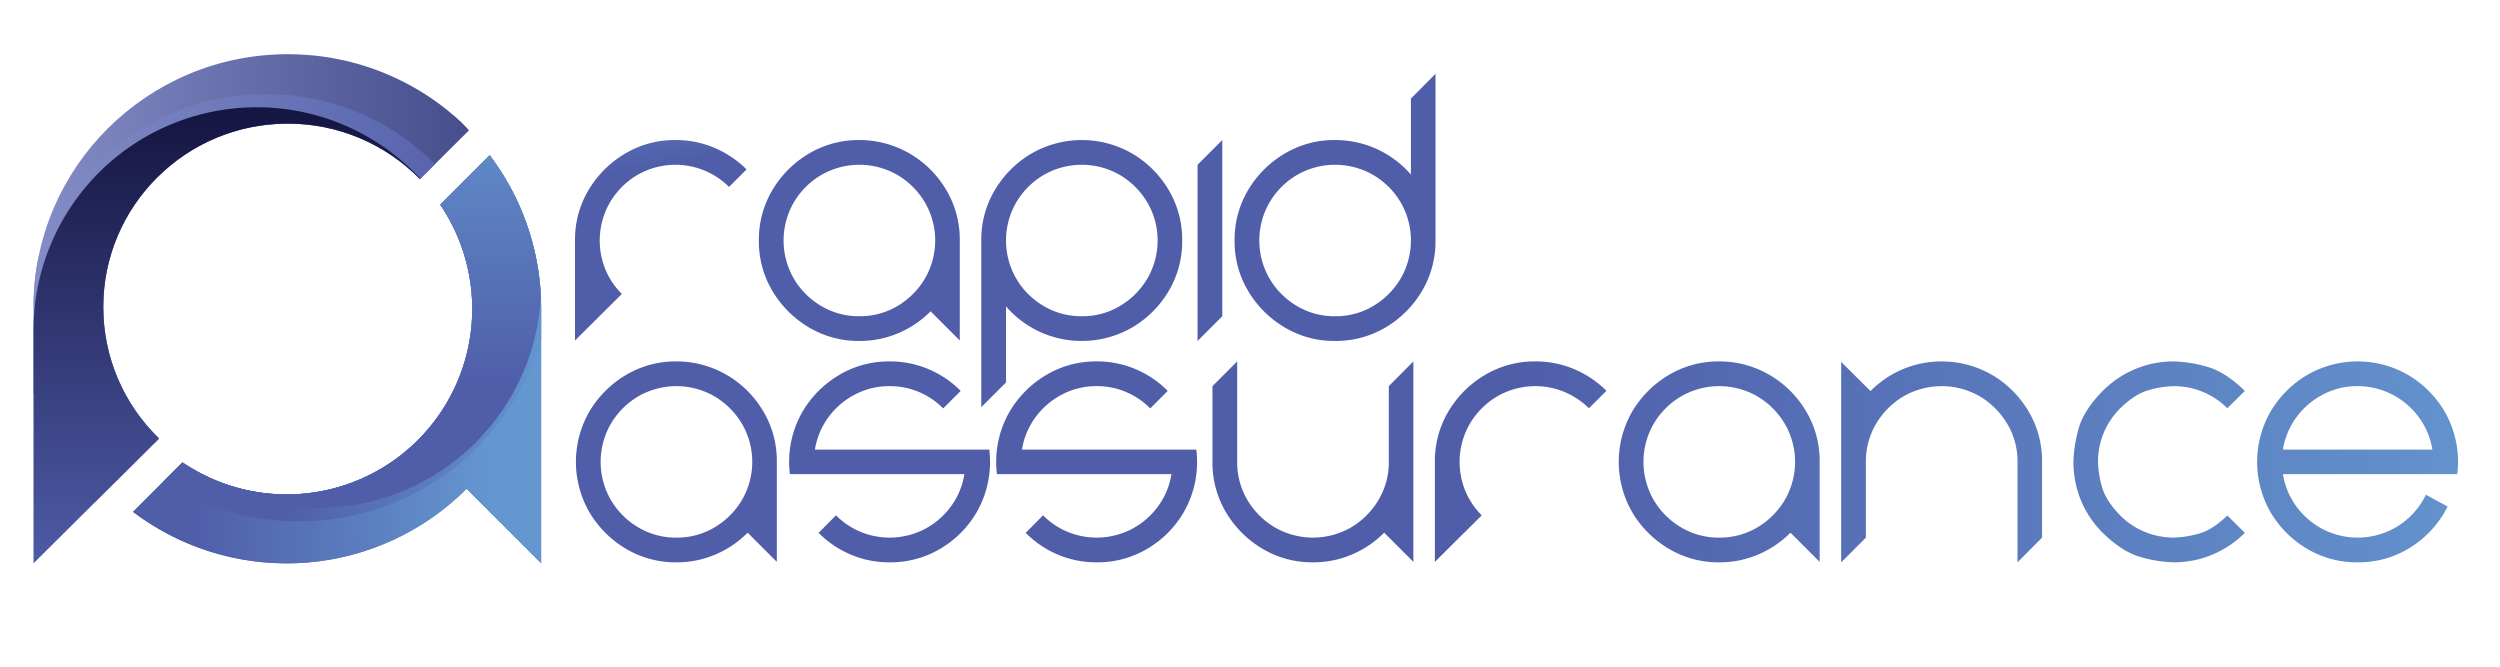 <?xml version="1.0" ?><svg xmlns="http://www.w3.org/2000/svg" xmlns:xlink="http://www.w3.org/1999/xlink" id="Layer_2" data-name="Layer 2" viewBox="0 0 1184.106 279.645" width="120" height="32"><defs><style>.cls-1{fill:none;}.cls-2{fill:url(#linear-gradient);}.cls-3{fill:url(#linear-gradient-2);}.cls-4{fill:url(#linear-gradient-3);}.cls-5{fill:url(#linear-gradient-4);}.cls-6{fill:url(#linear-gradient-5);}.cls-7{fill:url(#linear-gradient-6);}.cls-8{fill:url(#linear-gradient-7);}.cls-9{fill:url(#linear-gradient-8);}.cls-10{fill:url(#linear-gradient-9);}.cls-11{fill:url(#linear-gradient-10);}.cls-12{fill:url(#linear-gradient-11);}.cls-13{fill:url(#linear-gradient-12);}.cls-14{fill:url(#linear-gradient-13);}.cls-15{fill:url(#linear-gradient-14);}.cls-16{fill:url(#linear-gradient-15);}.cls-17{clip-path:url(#clip-path);}.cls-18{fill:url(#linear-gradient-16);}.cls-19{fill:url(#linear-gradient-17);}.cls-20{fill:url(#linear-gradient-18);}.cls-21{clip-path:url(#clip-path-2);}.cls-22{fill:url(#linear-gradient-20);}.cls-23{fill:url(#linear-gradient-21);}.cls-24{fill:url(#linear-gradient-22);}</style><linearGradient id="linear-gradient" x1="63.013" y1="152.12" x2="256.316" y2="152.12" gradientUnits="userSpaceOnUse"><stop offset="0.268" stop-color="#505eaa"/><stop offset="1" stop-color="#6497d0"/></linearGradient><linearGradient id="linear-gradient-2" x1="280.251" y1="201.904" x2="1206.721" y2="182.845" gradientUnits="userSpaceOnUse"><stop offset="0.474" stop-color="#505eaa"/><stop offset="1" stop-color="#6497d0"/></linearGradient><linearGradient id="linear-gradient-3" x1="280.286" y1="203.606" x2="1206.756" y2="184.547" xlink:href="#linear-gradient-2"/><linearGradient id="linear-gradient-4" x1="280.327" y1="205.623" x2="1206.798" y2="186.564" xlink:href="#linear-gradient-2"/><linearGradient id="linear-gradient-5" x1="280.371" y1="207.74" x2="1206.841" y2="188.682" xlink:href="#linear-gradient-2"/><linearGradient id="linear-gradient-6" x1="280.403" y1="209.292" x2="1206.873" y2="190.233" xlink:href="#linear-gradient-2"/><linearGradient id="linear-gradient-7" x1="280.46" y1="212.061" x2="1206.93" y2="193.002" xlink:href="#linear-gradient-2"/><linearGradient id="linear-gradient-8" x1="280.496" y1="213.842" x2="1206.967" y2="194.783" xlink:href="#linear-gradient-2"/><linearGradient id="linear-gradient-9" x1="280.543" y1="216.113" x2="1207.014" y2="197.054" xlink:href="#linear-gradient-2"/><linearGradient id="linear-gradient-10" x1="280.58" y1="217.904" x2="1207.051" y2="198.845" xlink:href="#linear-gradient-2"/><linearGradient id="linear-gradient-11" x1="325.368" y1="173.194" x2="294.663" y2="-1.512" gradientUnits="userSpaceOnUse"><stop offset="0.284" stop-color="#505eaa"/><stop offset="0.642" stop-color="#505eaa"/><stop offset="1" stop-color="#6497d0"/></linearGradient><linearGradient id="linear-gradient-12" x1="417.753" y1="156.957" x2="387.047" y2="-17.749" xlink:href="#linear-gradient-11"/><linearGradient id="linear-gradient-13" x1="513.593" y1="140.112" x2="482.887" y2="-34.594" xlink:href="#linear-gradient-11"/><linearGradient id="linear-gradient-14" x1="578.835" y1="128.645" x2="548.13" y2="-46.06" xlink:href="#linear-gradient-11"/><linearGradient id="linear-gradient-15" x1="642.669" y1="117.426" x2="611.963" y2="-57.28" xlink:href="#linear-gradient-11"/><clipPath id="clip-path"><path class="cls-1" d="M136.299,7.618c-66.511,0-120.43,53.625-120.43,119.764v.002h-.004V248.775l36.099-35.897.003-.005.001.001,23.368-23.237a86.409,86.409,0,0,1-26.424-62.255c0-47.988,39.128-86.897,87.386-86.897a87.356,87.356,0,0,1,62.606,26.276l23.377-23.246A120.421,120.421,0,0,0,136.299,7.618Z"/></clipPath><linearGradient id="linear-gradient-16" x1="15.865" y1="121.957" x2="251.841" y2="121.957" gradientUnits="userSpaceOnUse"><stop offset="0" stop-color="#848dc6"/><stop offset="1" stop-color="#3d4583"/></linearGradient><linearGradient id="linear-gradient-17" x1="12.386" y1="140.029" x2="239.44" y2="140.029" gradientUnits="userSpaceOnUse"><stop offset="0" stop-color="#848dc6"/><stop offset="1" stop-color="#505eaa"/></linearGradient><linearGradient id="linear-gradient-18" x1="103.328" y1="258.227" x2="103.328" y2="36.925" gradientUnits="userSpaceOnUse"><stop offset="0" stop-color="#505eaa"/><stop offset="1" stop-color="#161643"/></linearGradient><clipPath id="clip-path-2"><path class="cls-2" d="M234.116,58.462c-.716-1.01-1.451-2.011-2.194-2.993L208.511,78.88c.707,1.037,1.386,2.084,2.038,3.149A87.893,87.893,0,0,1,89.573,203.005c-1.065-.652-2.121-1.331-3.149-2.038L63.013,224.378c.982.744,1.983,1.478,2.993,2.194A120.59,120.59,0,0,0,220.997,213.453l35.319,35.319V128.199A119.996,119.996,0,0,0,234.116,58.462Z"/></clipPath><linearGradient id="linear-gradient-20" x1="-453.641" y1="-349.399" x2="-454.943" y2="-543.827" gradientTransform="translate(593.28 571.112)" xlink:href="#linear-gradient"/><linearGradient id="linear-gradient-21" x1="22.001" y1="109.356" x2="261.064" y2="109.356" xlink:href="#linear-gradient-2"/><linearGradient id="linear-gradient-22" x1="-884.176" y1="62.841" x2="-884.717" y2="262.249" gradientTransform="translate(-733.859 278.893) rotate(180)" xlink:href="#linear-gradient"/></defs><g id="Version2"><g id="_1" data-name="1"><path class="cls-3" d="M320.36,248.285a45.809,45.809,0,0,1-23.899-6.438,49.032,49.032,0,0,1-17.243-17.207,47.712,47.712,0,0,1,0-47.872,49.04,49.04,0,0,1,17.243-17.207A45.809,45.809,0,0,1,320.36,153.123a47.288,47.288,0,0,1,24.045,6.512,48.344,48.344,0,0,1,17.134,17.133,45.958,45.958,0,0,1,6.402,23.936v47.363l-13.823-13.823a47.601,47.601,0,0,1-15.169,10.294A46.449,46.449,0,0,1,320.36,248.285Zm0-11.713a34.615,34.615,0,0,0,18.079-4.838,37.003,37.003,0,0,0,12.986-12.986,35.827,35.827,0,0,0,0-36.086,37.023,37.023,0,0,0-12.986-12.986,36.129,36.129,0,0,0-36.122,0,36.61,36.61,0,0,0-12.986,12.986,36.058,36.058,0,0,0,0,36.086A36.591,36.591,0,0,0,302.317,231.734,34.666,34.666,0,0,0,320.36,236.572Z"/><path class="cls-4" d="M421.342,248.285A46.412,46.412,0,0,1,402.863,244.575a47.203,47.203,0,0,1-15.133-10.258l8.221-8.294a36.346,36.346,0,0,0,11.459,7.748,36.143,36.143,0,0,0,30.411-1.164,36.521,36.521,0,0,0,12.514-10.694,35.283,35.283,0,0,0,6.438-15.388H374.125a47.541,47.541,0,0,1,6.075-29.756A49.04,49.04,0,0,1,397.443,159.562a45.809,45.809,0,0,1,23.899-6.438,46.597,46.597,0,0,1,18.552,3.71A47.224,47.224,0,0,1,455.027,167.092l-8.293,8.294a35.551,35.551,0,0,0-11.387-7.748,35.073,35.073,0,0,0-14.005-2.801,34.677,34.677,0,0,0-16.406,3.965,36.561,36.561,0,0,0-12.514,10.694,35.284,35.284,0,0,0-6.438,15.388h82.576a47.841,47.841,0,0,1-6.039,29.793,48.343,48.343,0,0,1-17.206,17.206A46.142,46.142,0,0,1,421.342,248.285Z"/><path class="cls-5" d="M519.415,248.285a46.412,46.412,0,0,1-18.48-3.71,47.203,47.203,0,0,1-15.133-10.258l8.221-8.294a36.346,36.346,0,0,0,11.459,7.748,36.143,36.143,0,0,0,30.411-1.164,36.52,36.52,0,0,0,12.514-10.694,35.283,35.283,0,0,0,6.438-15.388H472.197a47.542,47.542,0,0,1,6.075-29.756,49.04,49.04,0,0,1,17.243-17.207,45.809,45.809,0,0,1,23.899-6.438,46.597,46.597,0,0,1,18.552,3.71,47.224,47.224,0,0,1,15.133,10.258l-8.293,8.294a35.551,35.551,0,0,0-11.387-7.748,35.073,35.073,0,0,0-14.005-2.801,34.677,34.677,0,0,0-16.406,3.965,36.561,36.561,0,0,0-12.514,10.694,35.284,35.284,0,0,0-6.438,15.388h82.576a47.841,47.841,0,0,1-6.039,29.793,48.343,48.343,0,0,1-17.206,17.206A46.142,46.142,0,0,1,519.415,248.285Z"/><path class="cls-6" d="M621.852,248.285a45.809,45.809,0,0,1-23.899-6.438,49.032,49.032,0,0,1-17.243-17.207,45.752,45.752,0,0,1-6.438-23.936V164.837L585.984,153.123v47.581a34.666,34.666,0,0,0,4.839,18.043,36.591,36.591,0,0,0,12.986,12.986,36.129,36.129,0,0,0,36.122,0,36.995,36.995,0,0,0,12.986-12.986,34.485,34.485,0,0,0,4.875-18.043V164.837l11.641-11.713v94.944L655.61,234.244A47.601,47.601,0,0,1,640.441,244.538,46.449,46.449,0,0,1,621.852,248.285Z"/><path class="cls-7" d="M679.619,248.067V200.704a45.757,45.757,0,0,1,6.438-23.936A49.04,49.04,0,0,1,703.3,159.562a45.809,45.809,0,0,1,23.899-6.438,46.333,46.333,0,0,1,18.516,3.71,48.798,48.798,0,0,1,15.169,10.186l-8.293,8.294a37.049,37.049,0,0,0-11.459-7.675,36.056,36.056,0,0,0-31.976,2.037,36.61,36.61,0,0,0-12.986,12.986,36.159,36.159,0,0,0-2.073,31.939,35.939,35.939,0,0,0,7.711,11.422Z"/><path class="cls-8" d="M814.286,248.285a45.809,45.809,0,0,1-23.899-6.438,49.032,49.032,0,0,1-17.243-17.207,47.712,47.712,0,0,1,0-47.872,49.04,49.04,0,0,1,17.243-17.207,45.809,45.809,0,0,1,23.899-6.438,47.285,47.285,0,0,1,24.045,6.512,48.336,48.336,0,0,1,17.134,17.133,45.958,45.958,0,0,1,6.402,23.936v47.363l-13.823-13.823a47.601,47.601,0,0,1-15.169,10.294A46.449,46.449,0,0,1,814.286,248.285Zm0-11.713a34.612,34.612,0,0,0,18.079-4.838,36.995,36.995,0,0,0,12.986-12.986,35.827,35.827,0,0,0,0-36.086,37.015,37.015,0,0,0-12.986-12.986,36.129,36.129,0,0,0-36.122,0,36.61,36.61,0,0,0-12.986,12.986,36.058,36.058,0,0,0,0,36.086,36.591,36.591,0,0,0,12.986,12.986A34.666,34.666,0,0,0,814.286,236.572Z"/><path class="cls-9" d="M955.574,248.285V200.704a34.49,34.49,0,0,0-4.875-18.043,37.015,37.015,0,0,0-12.986-12.986,36.129,36.129,0,0,0-36.122,0,36.61,36.61,0,0,0-12.986,12.986,34.671,34.671,0,0,0-4.839,18.043v35.868l-11.713,11.713V153.342l13.896,13.823a47.684,47.684,0,0,1,15.133-10.294,47.827,47.827,0,0,1,42.524,2.691,48.745,48.745,0,0,1,17.206,17.207,45.958,45.958,0,0,1,6.402,23.936v35.868Z"/><path class="cls-10" d="M1029.564,248.285a62.383,62.383,0,0,1-15.06-2.328q-9.022-2.328-18.552-11.641a46.631,46.631,0,0,1-12.369-21.535,49.11,49.11,0,0,1-1.527-12.077,63.766,63.766,0,0,1,2.292-15.097q2.291-9.057,11.604-18.516a47.716,47.716,0,0,1,21.535-12.441,49.051,49.051,0,0,1,12.076-1.528,62.873,62.873,0,0,1,15.097,2.328q9.059,2.329,18.589,11.641l-8.294,8.221a35.514,35.514,0,0,0-16.224-9.312,37.152,37.152,0,0,0-9.168-1.164,47.629,47.629,0,0,0-11.35,1.746q-6.839,1.746-13.969,8.73a35.685,35.685,0,0,0-9.385,16.297,36.246,36.246,0,0,0-1.164,9.094A47.628,47.628,0,0,0,995.443,212.054q1.746,6.839,8.803,14.041a35.493,35.493,0,0,0,16.225,9.312,36.809,36.809,0,0,0,9.094,1.164,47.809,47.809,0,0,0,11.423-1.746q6.838-1.746,13.969-8.73l8.294,8.221a47.698,47.698,0,0,1-21.607,12.441A49.09,49.09,0,0,1,1029.564,248.285Z"/><path class="cls-11" d="M1116.651,248.285a46.001,46.001,0,0,1-23.899-6.402,48.633,48.633,0,0,1-17.243-17.206,47.78,47.78,0,0,1,0-47.909,49.04,49.04,0,0,1,17.243-17.207,47.712,47.712,0,0,1,47.872,0,48.744,48.744,0,0,1,17.206,17.207,47.73,47.73,0,0,1,6.039,29.756h-82.576a35.272,35.272,0,0,0,6.438,15.388,36.53,36.53,0,0,0,12.514,10.694,36.061,36.061,0,0,0,35.687-1.601,36.427,36.427,0,0,0,13.096-14.732l10.258,5.602a48.321,48.321,0,0,1-17.315,19.17A45.862,45.862,0,0,1,1116.651,248.285Zm35.431-53.401A35.89,35.89,0,0,0,1116.651,164.837a34.677,34.677,0,0,0-16.406,3.965,36.561,36.561,0,0,0-12.514,10.694,35.284,35.284,0,0,0-6.438,15.388Z"/><path class="cls-12" d="M272.344,143.216V95.853a45.757,45.757,0,0,1,6.438-23.936A49.04,49.04,0,0,1,296.026,54.71a45.809,45.809,0,0,1,23.899-6.438A46.333,46.333,0,0,1,338.441,51.982,48.798,48.798,0,0,1,353.61,62.168l-8.293,8.294a37.049,37.049,0,0,0-11.459-7.675,36.056,36.056,0,0,0-31.976,2.037A36.61,36.61,0,0,0,288.896,77.81a36.158,36.158,0,0,0-2.073,31.939,35.939,35.939,0,0,0,7.711,11.422Z"/><path class="cls-13" d="M407.011,143.434a45.809,45.809,0,0,1-23.899-6.438,49.032,49.032,0,0,1-17.243-17.207,45.752,45.752,0,0,1-6.438-23.936,45.757,45.757,0,0,1,6.438-23.936,49.04,49.04,0,0,1,17.243-17.207,45.809,45.809,0,0,1,23.899-6.438,47.285,47.285,0,0,1,24.045,6.512,48.336,48.336,0,0,1,17.134,17.133,45.958,45.958,0,0,1,6.402,23.936v47.363l-13.823-13.823a47.601,47.601,0,0,1-15.169,10.294A46.449,46.449,0,0,1,407.011,143.434Zm0-11.713a34.612,34.612,0,0,0,18.079-4.838,36.995,36.995,0,0,0,12.986-12.986,35.827,35.827,0,0,0,0-36.086,37.015,37.015,0,0,0-12.986-12.986,36.129,36.129,0,0,0-36.122,0A36.61,36.61,0,0,0,375.982,77.81a36.058,36.058,0,0,0,0,36.086,36.591,36.591,0,0,0,12.986,12.986A34.666,34.666,0,0,0,407.011,131.72Z"/><path class="cls-14" d="M464.778,174.791v-78.938a45.757,45.757,0,0,1,6.438-23.936,49.04,49.04,0,0,1,17.243-17.207,47.712,47.712,0,0,1,47.872,0A48.744,48.744,0,0,1,553.538,71.917a45.958,45.958,0,0,1,6.402,23.936,45.953,45.953,0,0,1-6.402,23.936,48.737,48.737,0,0,1-17.206,17.207,47.856,47.856,0,0,1-43.943,2.073,47.612,47.612,0,0,1-15.897-12.004v36.013Zm47.581-43.07a34.612,34.612,0,0,0,18.079-4.838,36.995,36.995,0,0,0,12.986-12.986,35.827,35.827,0,0,0,0-36.086,37.015,37.015,0,0,0-12.986-12.986,36.129,36.129,0,0,0-36.122,0,36.61,36.61,0,0,0-12.986,12.986,36.058,36.058,0,0,0,0,36.086A36.591,36.591,0,0,0,494.316,126.882,34.666,34.666,0,0,0,512.359,131.72Z"/><path class="cls-15" d="M567.215,143.434V59.985l11.713-11.713v83.449Z"/><path class="cls-16" d="M632.331,143.434a45.809,45.809,0,0,1-23.899-6.438,49.032,49.032,0,0,1-17.243-17.207,45.752,45.752,0,0,1-6.438-23.936,45.757,45.757,0,0,1,6.438-23.936,49.04,49.04,0,0,1,17.243-17.207,45.809,45.809,0,0,1,23.899-6.438A47.3,47.3,0,0,1,668.271,64.641V28.628l11.641-11.713v78.938a45.953,45.953,0,0,1-6.402,23.936,48.737,48.737,0,0,1-17.206,17.207A45.949,45.949,0,0,1,632.331,143.434Zm0-11.713a34.612,34.612,0,0,0,18.079-4.838,36.995,36.995,0,0,0,12.986-12.986,35.945,35.945,0,0,0,.037-36.086,36.642,36.642,0,0,0-12.986-12.986,36.198,36.198,0,0,0-36.159,0,36.61,36.61,0,0,0-12.986,12.986,36.058,36.058,0,0,0,0,36.086,36.591,36.591,0,0,0,12.986,12.986A34.666,34.666,0,0,0,632.331,131.72Z"/><g id="logo"><g class="cls-17"><circle class="cls-18" cx="133.853" cy="121.957" r="117.988"/><circle class="cls-19" cx="125.913" cy="140.029" r="113.527"/><path class="cls-20" d="M227.324,138.474a105.729,105.729,0,0,1-105.729,105.729c-13.71,0-114.148,37.848-135.93,16.893-24.552-23.619,30.201-107.134,30.201-122.622a105.729,105.729,0,0,1,211.459,0Z"/></g><path class="cls-2" d="M234.116,58.462c-.716-1.01-1.451-2.011-2.194-2.993L208.511,78.88c.707,1.037,1.386,2.084,2.038,3.149A87.893,87.893,0,0,1,89.573,203.005c-1.065-.652-2.121-1.331-3.149-2.038L63.013,224.378c.982.744,1.983,1.478,2.993,2.194A120.59,120.59,0,0,0,220.997,213.453l35.319,35.319V128.199A119.996,119.996,0,0,0,234.116,58.462Z"/><g class="cls-21"><rect class="cls-22" x="-0.852" y="-9.217" width="279.651" height="262.689" transform="translate(261.1 -16.846) rotate(90)"/><circle class="cls-23" cx="141.532" cy="109.356" r="119.532"/><circle class="cls-24" cx="150.586" cy="116.738" r="105.729"/></g></g></g></g></svg>